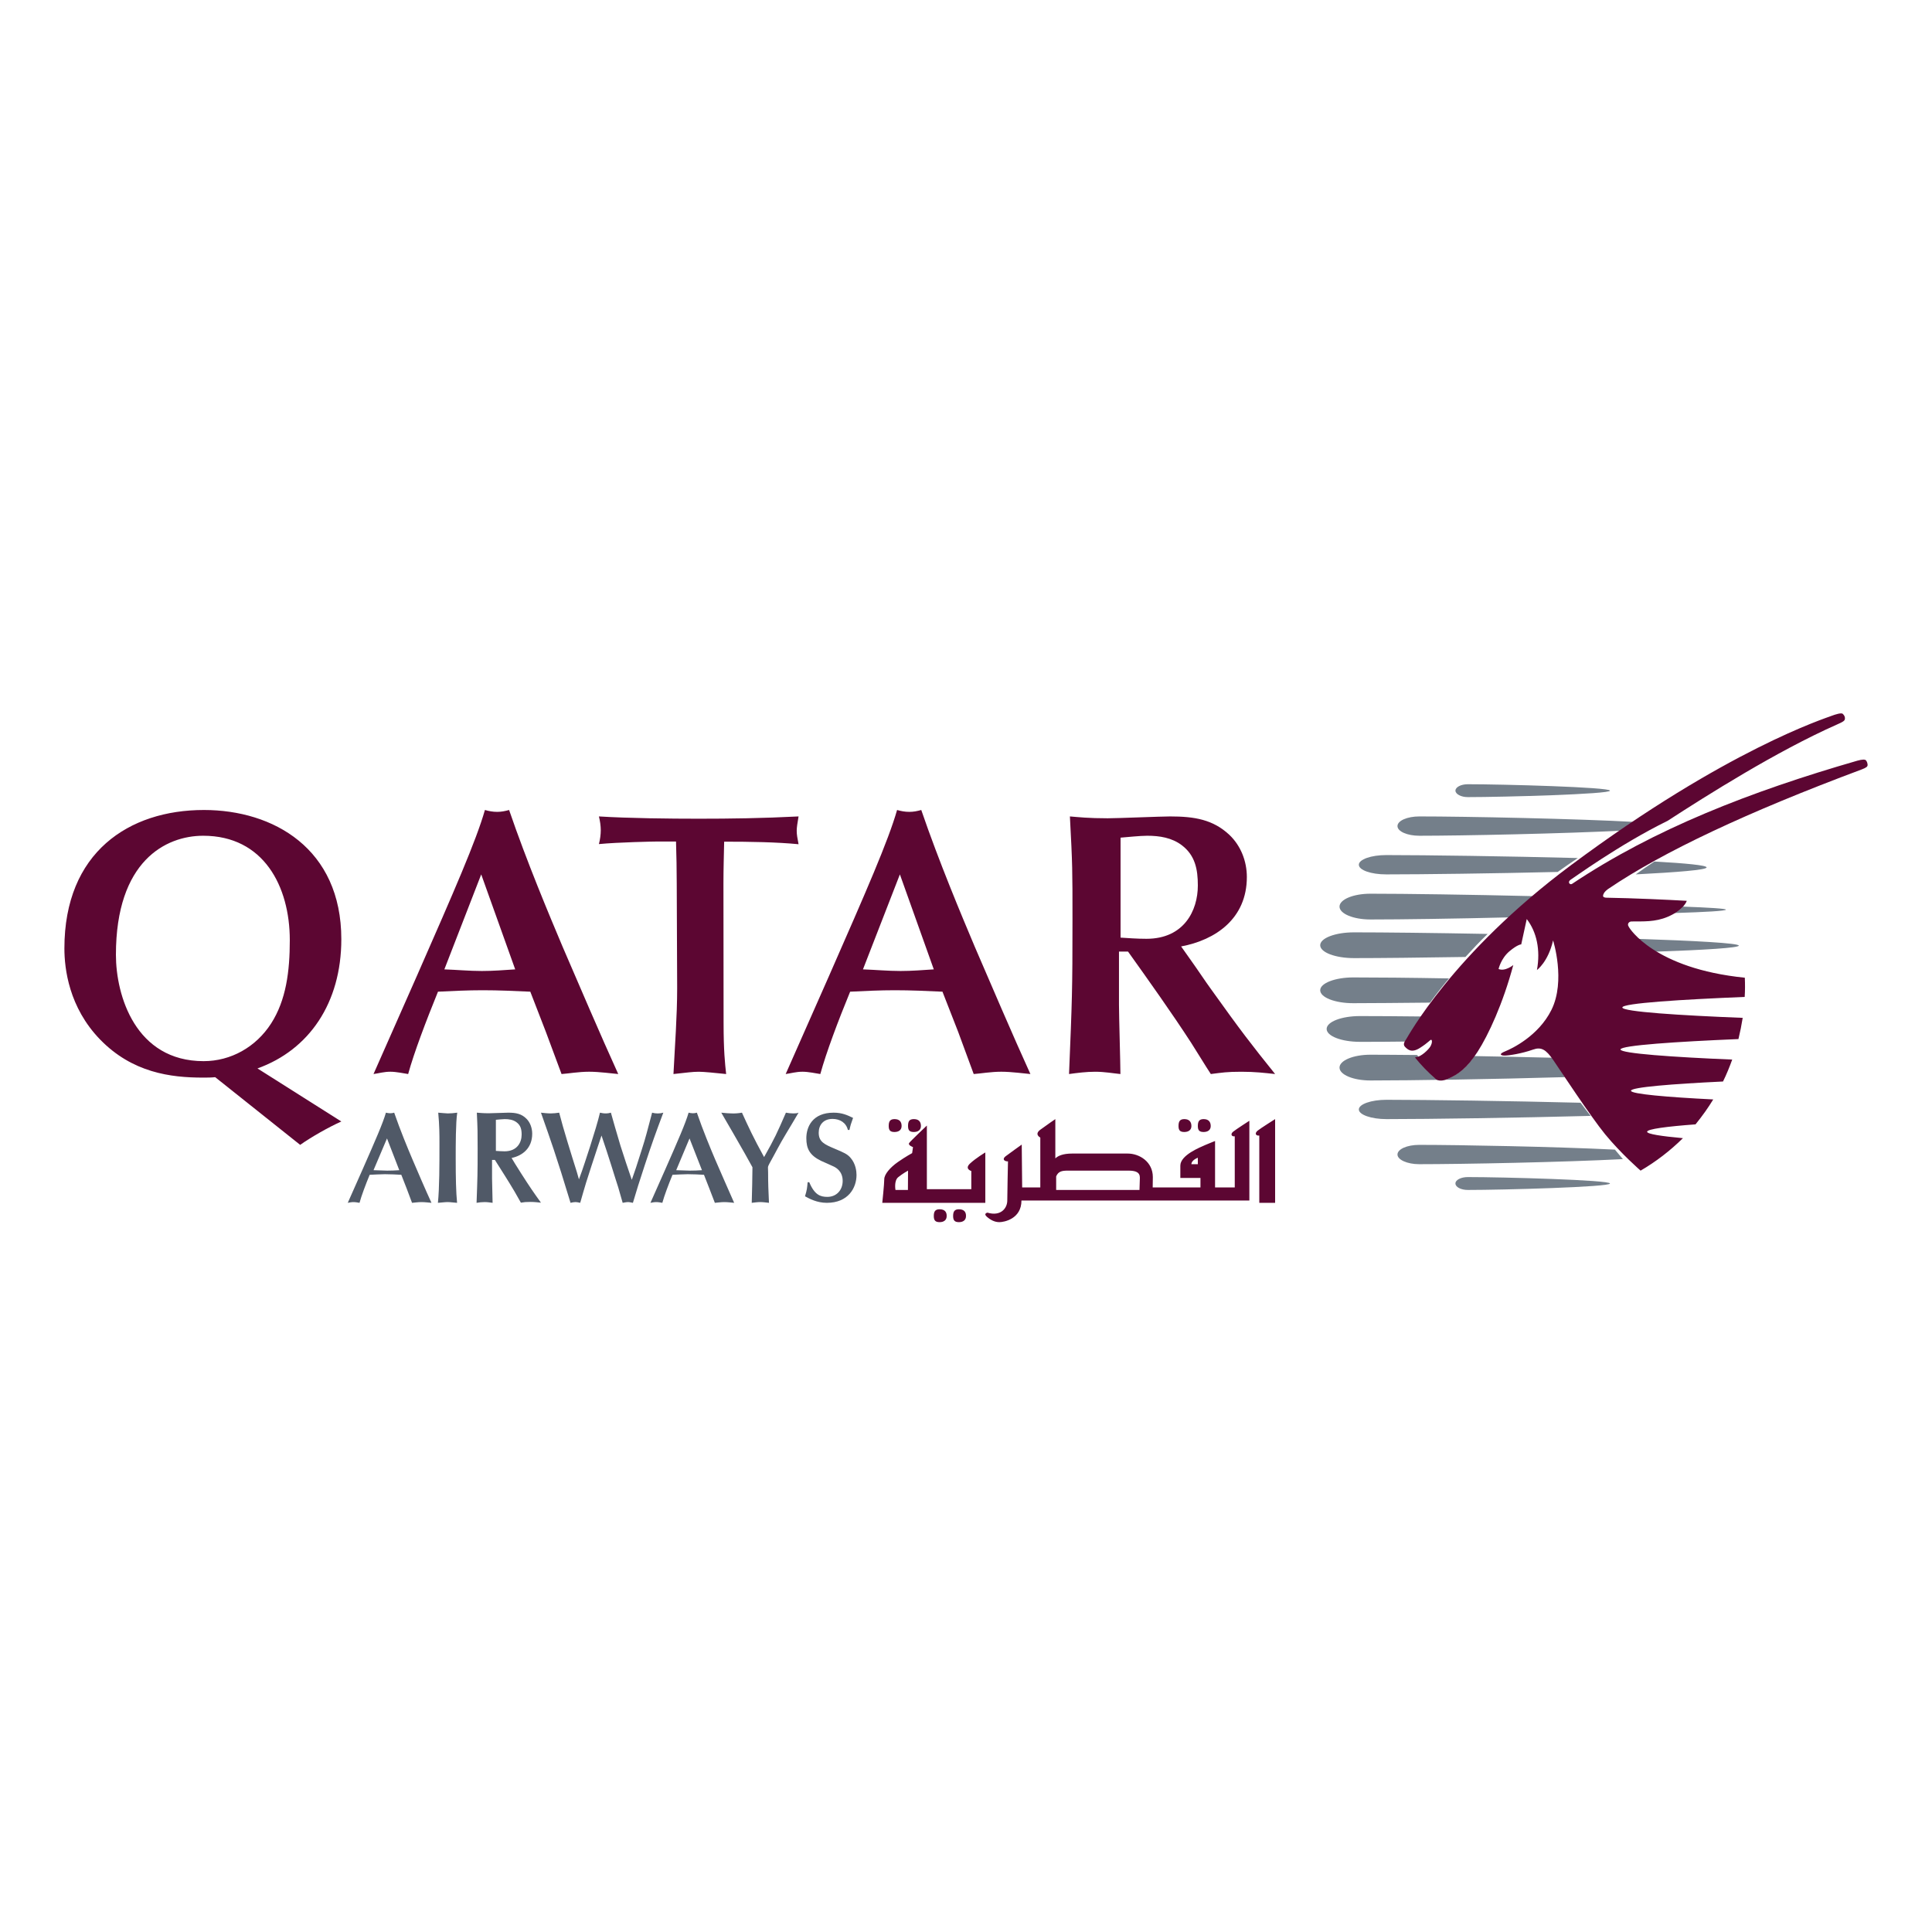 <?xml version="1.0" encoding="UTF-8"?>
<svg width="300px" height="300px" viewBox="0 0 300 300" version="1.1" xmlns="http://www.w3.org/2000/svg" xmlns:xlink="http://www.w3.org/1999/xlink">
    <!-- Generator: Sketch 54.1 (76490) - https://sketchapp.com -->
    <title>qatar-airways</title>
    <desc>Created with Sketch.</desc>
    <g id="Page-1" stroke="none" stroke-width="1" fill="none" fill-rule="evenodd">
        <g id="qatar-airways">
            <rect id="Rectangle" fill="#FFFFFF" x="0" y="0" width="300" height="300"></rect>
            <path d="M62,181.706 C61.372,181.752 60.744,181.775 60.116,181.775 C59.395,181.775 58.698,181.706 58,181.706 L60.093,176.775 L62,181.706 Z M63.981,186.775 C64.341,186.752 64.882,186.66 65.445,186.66 C66.009,186.66 66.685,186.752 67,186.775 C66.099,184.827 64.792,181.779 64.049,180.038 C63.328,178.342 62.156,175.524 61.21,172.775 C61.007,172.843 60.782,172.866 60.579,172.866 C60.331,172.866 60.151,172.82 59.925,172.775 C59.452,174.424 58.303,177.036 56.298,181.596 L54,186.775 C54.27,186.729 54.563,186.66 54.879,186.66 C55.194,186.66 55.577,186.729 55.825,186.775 C56.14,185.629 56.771,183.956 57.402,182.421 C58.191,182.375 58.979,182.352 59.768,182.329 C60.624,182.329 61.458,182.375 62.314,182.421 L63.147,184.552 L63.981,186.775 Z M68.238,177.511 C68.238,180.993 68.238,184.36 68,186.775 C68.452,186.751 69.048,186.658 69.5,186.658 C69.976,186.658 70.476,186.751 70.976,186.775 C70.81,185.126 70.762,182.92 70.762,179.879 C70.762,177.813 70.762,174.284 71,172.775 C70.5,172.844 69.976,172.891 69.524,172.891 C69.214,172.891 68.429,172.798 68.048,172.775 C68.238,174.771 68.238,176.211 68.238,177.511 L68.238,177.511 Z M79.439,179.809 C81.113,179.461 82.64,178.3 82.64,176.048 C82.64,175.189 82.347,174.353 81.803,173.773 C81.008,172.937 80.109,172.775 78.916,172.775 C78.498,172.775 76.364,172.867 75.883,172.867 C74.941,172.867 74.46,172.798 74.042,172.775 C74.167,175.398 74.167,175.7 74.167,178.37 C74.167,182.294 74.146,182.758 74,186.775 C74.397,186.705 74.837,186.658 75.255,186.658 C75.715,186.658 76.113,186.728 76.49,186.775 C76.49,186.241 76.406,183.617 76.406,183.013 L76.406,180.111 L76.845,180.111 C77.828,181.667 78.979,183.454 79.921,185.056 C80.192,185.521 80.611,186.287 80.883,186.751 C81.427,186.658 81.657,186.635 82.368,186.635 C83.038,186.635 83.498,186.705 84,186.751 C82.849,185.149 82.347,184.43 80.904,182.178 C80.632,181.76 80.213,181.086 79.941,180.645 L79.439,179.809 Z M77,173.881 C77.287,173.86 78.017,173.775 78.37,173.775 C79.011,173.775 79.652,173.86 80.182,174.245 C80.867,174.736 81,175.398 81,176.189 C81,177.407 80.293,178.775 78.348,178.775 C77.84,178.775 77.376,178.732 77,178.71 L77,173.881 Z M89.572,181.992 C88.679,179.159 87.439,175.189 86.829,172.775 C86.351,172.844 85.937,172.891 85.502,172.891 C85.045,172.891 84.392,172.821 84,172.775 C84.784,174.98 85.458,176.93 85.981,178.486 C86.851,181.133 87.439,182.967 88.113,185.219 L88.592,186.775 C88.853,186.705 89.158,186.658 89.376,186.658 C89.593,186.658 89.767,186.705 90.094,186.775 C90.399,185.707 90.769,184.406 91.03,183.571 C91.77,181.249 91.879,180.924 92.836,178.022 L93.402,176.327 C93.62,176.977 93.968,178.022 94.186,178.672 C94.403,179.299 95.383,182.433 95.6,183.129 C95.905,184.035 95.992,184.314 96.688,186.775 C96.863,186.751 97.233,186.658 97.515,186.658 C97.777,186.658 97.994,186.728 98.277,186.775 C98.995,184.36 99.082,184.105 100.149,180.831 C101.194,177.65 101.847,175.839 103,172.775 C102.434,172.937 101.825,172.937 101.259,172.775 C100.562,175.421 100.236,176.721 99.67,178.463 C98.778,181.318 98.647,181.644 98.103,183.199 C97.494,181.435 96.906,179.67 96.34,177.882 C96.036,176.907 94.86,172.821 94.86,172.775 C94.599,172.844 94.403,172.891 94.011,172.891 C93.663,172.891 93.424,172.821 93.163,172.775 C92.597,175.259 90.573,181.249 90.377,181.806 L89.898,183.129 L89.572,181.992 Z M109,181.706 C108.372,181.752 107.744,181.775 107.116,181.775 C106.395,181.775 105.698,181.706 105,181.706 L107.07,176.775 L109,181.706 Z M111.003,186.775 C111.364,186.752 111.927,186.66 112.468,186.66 C113.031,186.66 113.707,186.752 114,186.775 C113.121,184.827 111.815,181.779 111.049,180.038 C110.328,178.342 109.156,175.524 108.21,172.775 C107.984,172.843 107.804,172.866 107.579,172.866 C107.354,172.866 107.128,172.82 106.925,172.775 C106.452,174.424 105.303,177.036 103.298,181.596 L101,186.775 C101.27,186.729 101.563,186.66 101.901,186.66 C102.217,186.66 102.6,186.729 102.847,186.775 C103.163,185.629 103.794,183.956 104.425,182.421 C105.213,182.375 106.002,182.352 106.79,182.329 C107.646,182.329 108.48,182.375 109.314,182.421 L110.147,184.552 L111.003,186.775 Z M119.249,181.295 C119.249,181.11 119.361,180.901 119.494,180.645 C120.32,179.182 121.078,177.65 121.97,176.187 C122.26,175.7 123.688,173.332 124,172.775 C123.777,172.867 123.576,172.891 123.175,172.891 C122.796,172.891 122.416,172.844 122.037,172.775 C120.632,176.002 120.32,176.698 118.647,179.67 C116.974,176.629 116.238,175.027 115.212,172.775 C114.677,172.867 114.141,172.914 113.606,172.891 C113.182,172.891 112.714,172.844 112,172.775 C113.026,174.539 114.677,177.372 115.68,179.159 L116.84,181.249 C116.84,182.526 116.773,185.173 116.729,186.775 C117.108,186.728 117.643,186.658 118.045,186.658 C118.491,186.658 118.959,186.728 119.405,186.775 C119.316,184.871 119.271,183.78 119.271,182.061 L119.249,181.295 Z M125.413,183.528 C125.331,184.475 125.31,184.746 125,185.76 C125.661,186.121 126.84,186.775 128.39,186.775 C131.718,186.775 133,184.452 133,182.446 C133,181.882 132.876,180.733 132.111,179.831 C131.594,179.2 131.036,178.974 129.651,178.388 C128.059,177.712 127.129,177.328 127.129,175.886 C127.129,174.713 127.832,173.744 129.279,173.744 C130.416,173.744 131.388,174.33 131.656,175.457 L131.904,175.457 C132.07,174.713 132.111,174.556 132.463,173.586 C131.574,173.158 130.767,172.775 129.444,172.775 C126.158,172.775 125.207,174.984 125.207,176.742 C125.207,178.388 125.744,179.403 127.501,180.259 C128.018,180.507 128.866,180.845 129.362,181.093 C129.713,181.251 130.85,181.792 130.85,183.37 C130.85,184.791 129.899,185.85 128.473,185.85 C127.398,185.85 126.488,185.557 125.661,183.573 L125.413,183.573 L125.413,183.528 Z" id="Shape" fill="#505967" fill-rule="nonzero"></path>
            <path d="M18,148.261 C18,133.7 25.733,129.775 31.554,129.775 C40.938,129.775 45,137.625 45,146.003 C45,150.805 44.435,155.301 42.089,158.941 C39.743,162.582 35.855,164.775 31.619,164.775 C21.041,164.775 18,154.599 18,148.261 L18,148.261 Z M46.61,177.775 C48.339,176.55 51.052,175.013 53,174.145 L39.98,165.905 C47.989,163.032 53,155.75 53,145.84 C53,131.765 42.452,125.775 31.664,125.775 C20.022,125.775 10,132.344 10,147.265 C10,150.427 10.7,156.418 15.536,161.406 C20.548,166.573 26.5,167.33 31.511,167.33 C32.146,167.33 32.78,167.33 33.415,167.263 L46.61,177.775 Z M80,150.524 C78.255,150.638 76.574,150.775 74.83,150.775 C72.872,150.775 70.957,150.592 69,150.524 L74.723,135.775 L80,150.524 Z M87.197,166.775 C88.229,166.707 89.853,166.417 91.478,166.417 C93.102,166.417 95.122,166.707 96,166.775 C93.388,161.052 89.59,152.176 87.373,147.035 C85.287,142.094 81.819,133.845 79.053,125.775 C78.416,125.953 77.845,126.065 77.209,126.065 C76.506,126.065 75.935,125.953 75.299,125.775 C73.916,130.603 70.557,138.271 64.718,151.573 L58,166.775 C58.812,166.663 59.624,166.417 60.612,166.417 C61.534,166.417 62.632,166.663 63.378,166.775 C64.3,163.421 66.166,158.525 68.01,153.987 C70.315,153.875 72.642,153.764 74.947,153.764 C77.428,153.764 79.865,153.875 82.345,153.987 L84.76,160.224 L87.197,166.775 Z M112.336,137.223 C112.336,135.009 112.403,132.796 112.447,130.693 C116.459,130.693 120.583,130.759 124,131.091 C123.824,130.161 123.713,129.63 123.713,128.988 C123.713,128.523 123.824,127.771 124,126.775 C118.422,127.062 113.307,127.129 108.5,127.129 C104.024,127.129 97.586,127.062 93,126.775 C93.176,127.483 93.287,128.236 93.287,128.922 C93.287,129.608 93.176,130.383 93,131.069 C95.977,130.781 101.533,130.67 102.062,130.67 L104.972,130.67 C105.038,132.951 105.083,134.987 105.083,137.156 L105.149,153.426 C105.149,157.854 104.796,162.347 104.575,166.775 C106.67,166.553 107.53,166.42 108.522,166.42 C109.228,166.42 111.08,166.597 112.755,166.775 C112.579,165.136 112.358,163.211 112.358,158.783 L112.336,137.223 Z M145,150.524 C143.252,150.638 141.568,150.775 139.841,150.775 C137.88,150.775 135.961,150.592 134,150.524 L139.734,135.775 L145,150.524 Z M151.197,166.775 C152.229,166.707 153.853,166.417 155.478,166.417 C157.102,166.417 159.122,166.707 160,166.775 C157.388,161.052 153.59,152.176 151.373,147.035 C149.287,142.094 145.819,133.845 143.053,125.775 C142.416,125.953 141.845,126.065 141.209,126.065 C140.506,126.065 139.935,125.953 139.299,125.775 C137.916,130.603 134.557,138.271 128.718,151.573 L122,166.775 C122.812,166.663 123.624,166.417 124.612,166.417 C125.534,166.417 126.632,166.663 127.378,166.775 C128.3,163.421 130.144,158.525 132.01,153.987 C134.315,153.875 136.642,153.764 138.947,153.764 C141.428,153.764 143.865,153.875 146.345,153.987 L148.782,160.224 L151.197,166.775 Z M183.404,146.963 C188.752,145.967 193.61,142.646 193.61,136.182 C193.61,133.725 192.674,131.335 190.914,129.652 C188.373,127.262 185.499,126.775 181.688,126.775 C180.329,126.775 173.532,127.062 171.994,127.062 C169.008,127.062 167.471,126.885 166.134,126.775 C166.535,134.301 166.535,135.12 166.535,142.757 C166.535,154.024 166.468,155.286 166,166.775 C167.292,166.597 168.696,166.42 170.056,166.42 C171.526,166.42 172.819,166.664 173.978,166.775 C173.978,165.247 173.755,157.743 173.755,156.039 L173.755,147.76 L175.159,147.76 C178.323,152.187 181.978,157.322 184.964,161.927 C185.833,163.277 187.125,165.424 188.017,166.775 C189.777,166.553 190.49,166.42 192.763,166.42 C194.88,166.42 196.351,166.597 198,166.775 C194.301,162.17 192.719,160.134 188.084,153.648 C187.192,152.43 185.922,150.504 185.031,149.265 L183.404,146.963 Z M174,130.07 C174.862,130.002 177.028,129.775 178.133,129.775 C180.055,129.775 181.978,130.07 183.547,131.275 C185.58,132.843 186,134.979 186,137.502 C186,141.388 183.856,145.775 178.022,145.775 C176.497,145.775 175.105,145.661 174,145.593 L174,130.07 Z" id="Shape" fill="#5C0632" fill-rule="nonzero"></path>
            <path d="M270,146.836 C270,147.183 264.696,147.509 257.097,147.775 C255.76,147.081 254.735,146.387 254,145.775 C263.203,146.081 270,146.448 270,146.836 L270,146.836 Z M265,134.691 C265,135.08 260.473,135.441 254,135.775 C254.951,135.08 255.924,134.413 256.897,133.775 C261.786,134.052 265,134.358 265,134.691 L265,134.691 Z M218.555,161.73 C215.672,161.775 213.14,161.775 211.153,161.775 C208.314,161.775 206,160.886 206,159.775 C206,158.663 208.314,157.775 211.153,157.775 C213.664,157.775 217.092,157.797 221,157.841 C219.493,160.063 218.773,161.397 218.686,161.486 L218.555,161.73 Z M220.113,163.916 C221.041,165.139 222.056,166.292 223.157,167.327 C223.157,167.327 223.611,168.033 224.993,167.422 C226.396,166.786 227.605,165.939 228.944,163.986 C232.874,164.057 237.041,164.151 241.143,164.245 C241.489,164.786 242.158,165.892 243,167.257 C231.578,167.586 219.163,167.775 212.793,167.775 C210.138,167.775 208,166.88 208,165.775 C208,164.669 210.138,163.775 212.793,163.775 C214.737,163.775 217.22,163.798 220.07,163.822 C220.113,163.892 220.113,163.916 220.113,163.916 L220.113,163.916 Z M215.293,173.775 C212.918,173.775 211,173.095 211,172.275 C211,171.455 212.918,170.775 215.293,170.775 C221.569,170.775 234.426,170.955 245.431,171.235 C245.954,171.935 246.499,172.635 247,173.275 C235.668,173.575 221.874,173.775 215.293,173.775 L215.293,173.775 Z M252,179.986 C242.8,180.469 226.96,180.775 220.363,180.775 C218.519,180.775 217,180.088 217,179.275 C217,178.436 218.497,177.775 220.363,177.775 C226.656,177.775 241.433,178.054 250.763,178.512 C251.197,179.02 251.609,179.529 252,179.986 L252,179.986 Z M227.919,182.775 C233.368,182.775 250,183.227 250,183.775 C250,184.322 233.39,184.775 227.919,184.775 C226.851,184.775 226,184.322 226,183.775 C225.979,183.227 226.851,182.775 227.919,182.775 L227.919,182.775 Z M227.556,148.597 C220.556,148.708 214.267,148.775 210.244,148.775 C207.356,148.775 205,147.886 205,146.775 C205,145.663 207.356,144.775 210.244,144.775 C214.933,144.775 222.644,144.863 231,145.019 C229.8,146.175 228.667,147.375 227.556,148.597 L227.556,148.597 Z M261.274,140.775 C265.408,140.924 268,141.088 268,141.252 C268,141.446 264.849,141.625 260,141.775 C261.028,141.252 261.251,140.804 261.274,140.775 L261.274,140.775 Z M212.798,142.775 C210.14,142.775 208,141.88 208,140.775 C208,139.669 210.14,138.775 212.798,138.775 C218.245,138.775 228.101,138.916 238,139.151 C236.833,140.233 235.687,141.316 234.542,142.445 C225.853,142.657 217.597,142.775 212.798,142.775 L212.798,142.775 Z M241.876,135.395 C231.792,135.635 220.868,135.775 215.245,135.775 C212.896,135.775 211,135.115 211,134.275 C211,133.455 212.896,132.775 215.245,132.775 C221.428,132.775 234.119,132.955 245,133.235 C244.461,133.595 243.923,133.975 243.362,134.355 C242.867,134.715 242.371,135.055 241.876,135.395 L241.876,135.395 Z M220.398,129.775 C218.534,129.775 217,129.114 217,128.275 C217,127.436 218.512,126.775 220.398,126.775 C227.456,126.775 245.057,127.13 254,127.639 C253.43,128.071 252.86,128.529 252.29,128.961 C242.953,129.444 227.017,129.775 220.398,129.775 L220.398,129.775 Z M210.123,155.775 C207.284,155.775 205,154.878 205,153.764 C205,152.671 207.305,151.775 210.123,151.775 C213.666,151.775 218.981,151.818 225,151.928 C223.975,153.152 222.994,154.397 222.054,155.687 C217.252,155.731 213.068,155.775 210.123,155.775 L210.123,155.775 Z M226,122.775 C226,122.227 226.85,121.775 227.918,121.775 C233.368,121.775 250,122.227 250,122.775 C250,123.322 233.39,123.775 227.918,123.775 C226.872,123.775 226.022,123.322 226,122.775 L226,122.775 Z" id="Shape" fill="#747F8A" fill-rule="nonzero"></path>
            <path d="M270.935,151.818 C270.979,152.835 270.979,153.829 270.913,154.802 C261.15,155.2 251.915,155.775 251.915,156.438 C251.915,157.101 260.952,157.676 270.605,158.052 C270.429,159.158 270.209,160.263 269.945,161.346 C260.446,161.744 251.629,162.319 251.629,162.96 C251.629,163.579 259.852,164.154 268.978,164.53 C268.56,165.68 268.098,166.829 267.548,167.935 C259.72,168.31 253.256,168.819 253.256,169.372 C253.256,169.88 258.907,170.367 266.031,170.72 C265.635,171.361 265.218,172.003 264.778,172.622 C264.294,173.285 263.81,173.948 263.283,174.589 C258.819,174.921 255.763,175.319 255.763,175.739 C255.763,176.093 257.961,176.424 261.326,176.734 C259.347,178.679 257.148,180.382 254.751,181.775 C254.751,181.775 251.739,179.166 249.232,176.115 C247.011,173.395 242.284,166.21 241.184,164.596 C240.063,162.982 239.337,162.518 238.04,162.982 C236.303,163.601 234.28,163.911 233.642,163.911 C233.004,163.911 232.675,163.668 233.73,163.248 C234.763,162.828 238.875,160.882 240.898,156.836 C243.163,152.304 241.162,146.025 241.162,146.025 C240.393,149.386 238.655,150.624 238.655,150.624 C239.227,147.506 238.611,144.699 237.072,142.709 L236.215,146.644 C236.215,146.644 235.687,146.622 234.368,147.728 C233.048,148.855 232.697,150.469 232.697,150.469 C233.73,150.889 234.983,149.85 234.983,149.85 C233.378,155.841 231.113,160.727 229.442,163.314 C227.771,165.901 226.408,166.873 224.737,167.559 C223.329,168.134 222.868,167.47 222.868,167.47 C221.746,166.498 220.691,165.414 219.767,164.265 C219.767,164.265 219.679,164.132 219.943,164.132 C220.625,164.132 221.856,162.96 222.12,162.474 C222.428,161.921 222.384,161.479 222.23,161.457 C222.076,161.435 221.812,161.877 220.493,162.717 C219.174,163.557 218.58,162.982 218.14,162.518 C217.81,162.142 218.14,161.678 218.338,161.391 C218.536,161.125 225.506,148.081 243.933,134.352 C268.076,116.378 283.512,111.514 284.392,111.16 C284.985,110.939 285.931,110.63 286.151,110.851 C286.393,111.094 286.502,111.315 286.48,111.602 C286.458,111.89 286.305,112.044 285.183,112.531 C275.904,116.643 265.086,123.475 258.951,127.454 C251.387,131.168 244.175,136.452 243.911,136.585 C243.339,136.939 243.757,137.469 244.109,137.248 C256.884,128.714 271.836,122.9 288.393,118.124 C289.185,117.903 289.625,117.903 289.757,118.08 C289.911,118.279 289.977,118.5 289.999,118.743 C290.021,119.053 289.779,119.208 289.097,119.473 C271.33,126.105 258.225,132.274 249.804,137.978 C249.804,137.978 248.924,138.508 248.924,139.127 C248.924,139.371 249.386,139.393 249.386,139.393 C253.608,139.459 259.237,139.724 261.919,139.879 C261.919,139.879 261.545,141.25 258.973,142.355 C256.994,143.195 255.147,143.063 253.344,143.085 C252.948,143.085 252.596,143.483 252.926,143.925 C253.014,144.146 256.884,150.403 270.935,151.818 L270.935,151.818 Z M140.982,184.775 L139.049,184.775 C139.049,184.775 138.781,183.318 139.497,182.775 C140.195,182.209 141,181.775 141,181.775 L140.982,184.775 Z M152.978,178.964 C152.978,178.964 151.527,179.83 150.626,180.672 C149.725,181.515 150.824,181.833 150.824,181.833 L150.824,184.657 L143.923,184.657 L143.923,174.775 C143.923,174.775 141.396,177.165 141.176,177.484 C140.934,177.826 141.769,178.122 141.769,178.122 L141.637,179.055 C141.637,179.055 140.626,179.602 139.418,180.444 C138.209,181.287 137.308,182.357 137.308,183.108 C137.308,183.86 137,186.775 137,186.775 L153,186.775 L153,178.964 L152.978,178.964 Z M138.901,175.775 C139.55,175.775 140,175.47 140,174.84 C140,174.209 139.694,173.775 138.901,173.775 C138.198,173.775 138,174.144 138,174.84 C138,175.535 138.252,175.775 138.901,175.775 L138.901,175.775 Z M141.901,175.775 C142.55,175.775 143,175.47 143,174.84 C143,174.209 142.694,173.775 141.901,173.775 C141.18,173.775 141,174.144 141,174.84 C141,175.535 141.252,175.775 141.901,175.775 L141.901,175.775 Z M145.901,187.775 C145.198,187.775 145,188.148 145,188.829 C145,189.511 145.252,189.775 145.901,189.775 C146.549,189.775 146.999,189.467 146.999,188.829 C147.017,188.214 146.711,187.775 145.901,187.775 L145.901,187.775 Z M148.901,187.775 C148.198,187.775 148,188.148 148,188.829 C148,189.511 148.252,189.775 148.901,189.775 C149.549,189.775 149.999,189.467 149.999,188.829 C150.017,188.214 149.711,187.775 148.901,187.775 L148.901,187.775 Z M183.901,175.775 C184.55,175.775 185,175.467 185,174.851 C185,174.236 184.694,173.775 183.901,173.775 C183.198,173.775 183,174.148 183,174.851 C183,175.533 183.252,175.775 183.901,175.775 L183.901,175.775 Z M186.901,175.775 C187.55,175.775 188,175.467 188,174.851 C188,174.236 187.694,173.775 186.901,173.775 C186.198,173.775 186,174.148 186,174.851 C186,175.533 186.252,175.775 186.901,175.775 L186.901,175.775 Z M195.283,175.568 C194.81,175.949 194.952,176.397 195.543,176.33 L195.543,186.775 L198,186.775 L198,173.775 C198,173.775 195.755,175.187 195.283,175.568 L195.283,175.568 Z M186,180.775 L185,180.775 C185,180.125 186,179.775 186,179.775 L186,180.775 Z M176.983,183.407 C176.983,183.754 176.961,184.305 176.939,184.775 L164,184.775 L164,182.672 C164.333,181.877 164.91,181.775 165.798,181.775 L175.252,181.775 C177.294,181.775 176.983,182.754 176.983,183.407 L176.983,183.407 Z M191.733,176.448 L191.733,184.384 L188.674,184.384 L188.674,177.176 C188.674,177.176 188.058,177.411 187.199,177.775 C186.341,178.16 183.282,179.357 183.282,181.004 L183.282,182.908 L186.407,182.908 L186.407,184.384 L178.99,184.384 C178.99,184.042 179.012,183.529 179.012,182.78 C179.012,180.406 176.944,179.122 175.095,179.122 L166.512,179.122 C165.015,179.122 164.289,179.486 163.871,179.871 L163.871,173.775 C163.871,173.775 162.528,174.694 161.538,175.422 C160.548,176.149 161.538,176.641 161.538,176.641 L161.538,184.384 L158.721,184.384 L158.655,177.732 C158.655,177.732 156.696,179.122 156.146,179.55 C155.596,179.978 155.904,180.341 156.52,180.341 C156.52,180.341 156.41,185.24 156.41,186.416 C156.41,187.593 155.42,188.919 153.329,188.299 C153.329,188.299 152.669,188.427 153.219,188.919 C153.769,189.411 154.429,189.775 155.178,189.775 C155.904,189.775 158.611,189.283 158.611,186.416 L194,186.416 L194,174.031 C194,174.031 191.909,175.379 191.491,175.721 C191.051,176.063 191.183,176.513 191.733,176.448 L191.733,176.448 Z" id="Shape" fill="#5C0632" fill-rule="nonzero"></path>
        </g>
    </g>
</svg>